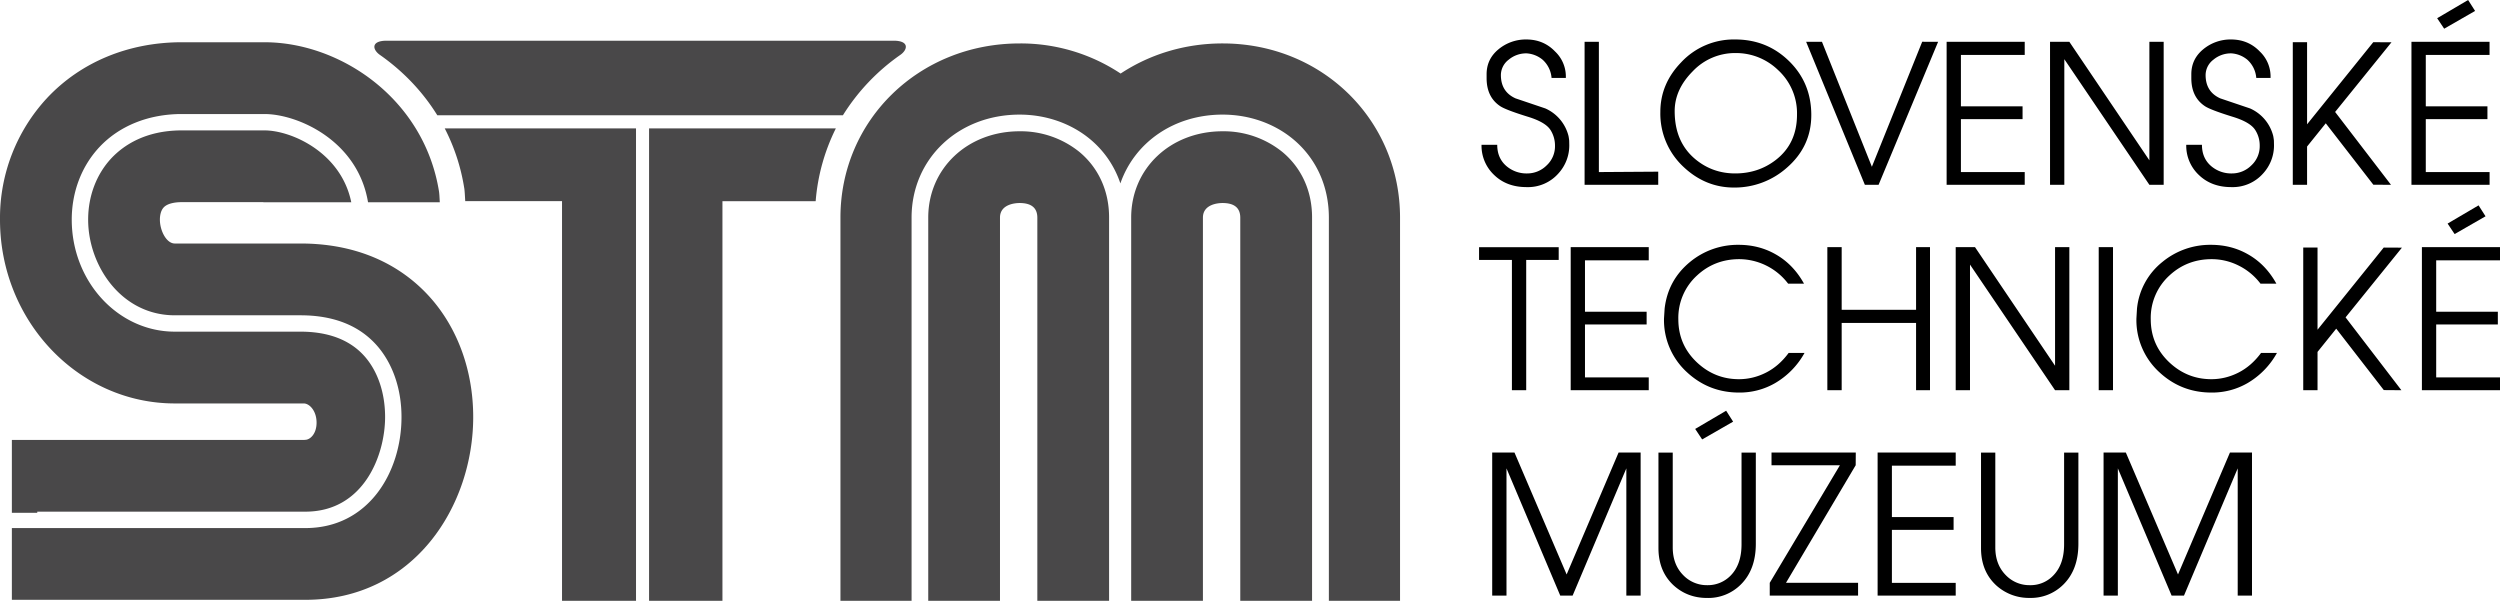<svg xmlns="http://www.w3.org/2000/svg" xml:space="preserve" id="Layer_1" x="0" y="0" viewBox="0 0 56.693 13.625"><style>.st0{fill:#494849}</style><path d="M33.953 3.284q0 .307.214.487a.7.7 0 0 0 .467.162.62.62 0 0 0 .439-.182.59.59 0 0 0 .19-.441.66.66 0 0 0-.1-.359q-.113-.18-.51-.302-.506-.157-.632-.241-.309-.205-.309-.636v-.088q0-.346.272-.568a.97.97 0 0 1 .627-.221q.395 0 .657.276a.78.78 0 0 1 .241.552v.044h-.324a.62.62 0 0 0-.202-.412.63.63 0 0 0-.364-.145.62.62 0 0 0-.408.145.44.44 0 0 0-.175.346q0 .381.333.53l.675.228a.93.93 0 0 1 .526.627q.014.08.015.107l.002.099a.94.94 0 0 1-.241.635.92.92 0 0 1-.728.316q-.452 0-.736-.276a.91.91 0 0 1-.285-.684zM36.258 3.902l1.346-.009v.298h-1.67V.948h.324zM37.652 2.539q0-.636.469-1.122a1.63 1.63 0 0 1 1.227-.522q.723 0 1.225.493t.502 1.221q0 .714-.557 1.197a1.78 1.78 0 0 1-1.197.447q-.644 0-1.14-.465a1.65 1.65 0 0 1-.529-1.249m.325-.017q0 .705.478 1.096.386.315.894.315.522 0 .916-.302.486-.373.486-1.03a1.33 1.33 0 0 0-.434-1.017 1.37 1.37 0 0 0-.96-.381 1.32 1.32 0 0 0-.971.414q-.41.413-.409.905M42.29 4.191 40.958.948h.359l1.132 2.834L43.59.947l.361.001-1.35 3.243zM44.144 4.191V.948h1.771v.298h-1.447v1.166h1.398v.289h-1.398v1.201h1.447v.289zM46.813 4.191h-.324V.948h.438l1.815 2.688V.948h.324v3.243h-.324l-1.929-2.849zM49.934 3.284q0 .307.214.487a.7.7 0 0 0 .467.162.62.62 0 0 0 .439-.182.59.59 0 0 0 .19-.441.65.65 0 0 0-.1-.359q-.112-.18-.51-.302-.506-.157-.632-.241-.309-.205-.309-.636v-.088q0-.346.272-.568a.97.97 0 0 1 .627-.221q.394 0 .657.276a.78.78 0 0 1 .241.552v.044h-.324a.62.62 0 0 0-.202-.412.63.63 0 0 0-.364-.145.62.62 0 0 0-.408.145.44.44 0 0 0-.175.346q0 .381.333.53l.675.228a.93.93 0 0 1 .526.627q.014.08.015.107l.002.099a.94.94 0 0 1-.241.635.92.92 0 0 1-.728.316q-.451 0-.736-.276a.91.91 0 0 1-.285-.684zM51.994 4.191V.957h.324v1.862L53.819.957l.413.002-1.278 1.58 1.267 1.652-.4-.002-1.079-1.393-.424.527v.868h-.359zM54.685 4.191V.948h1.771v.298H55.01v1.166h1.398v.289H55.01v1.201h1.447v.289zm.583-3.778L55.97 0l.158.248-.701.403zM34.286 8.849V5.894h-.745v-.289h1.806v.289h-.737v2.955zM35.619 8.849V5.605h1.77v.298h-1.446v1.166h1.398v.289h-1.398v1.201h1.446v.29zM37.749 6.999q.075-.648.579-1.061a1.7 1.7 0 0 1 1.1-.386q.456 0 .829.21.407.227.653.671h-.36a1.4 1.4 0 0 0-.503-.414 1.4 1.4 0 0 0-.604-.142q-.558 0-.957.368a1.3 1.3 0 0 0-.426.995q0 .583.426.982.404.377.948.377.32 0 .614-.149t.514-.447h.36a1.8 1.8 0 0 1-.666.684 1.6 1.6 0 0 1-.82.215q-.679 0-1.175-.456a1.6 1.6 0 0 1-.526-1.227zM41.439 8.849V5.605h.325v1.42h1.687v-1.42h.316v3.244h-.316V7.323h-1.687v1.526h-.36zM44.674 8.849h-.324V5.605h.438l1.815 2.689V5.605h.324v3.244h-.324L44.674 6zM47.593 5.605h.324v3.244h-.324zM48.461 6.999a1.55 1.55 0 0 1 .579-1.061 1.7 1.7 0 0 1 1.1-.386q.456 0 .829.21.408.227.653.671h-.36a1.4 1.4 0 0 0-.503-.414 1.36 1.36 0 0 0-.603-.142q-.558 0-.957.368a1.3 1.3 0 0 0-.426.995q0 .583.426.982.404.377.948.377.32 0 .614-.149t.514-.447h.36a1.8 1.8 0 0 1-.666.684 1.6 1.6 0 0 1-.82.215q-.68 0-1.175-.456a1.6 1.6 0 0 1-.526-1.227zM52.231 8.849V5.614h.324v1.863l1.501-1.863.413.002-1.278 1.581 1.266 1.652-.399-.003-1.079-1.393-.424.527v.869h-.359zM54.922 8.849V5.605h1.771v.298h-1.447v1.166h1.398v.289h-1.398v1.201h1.447v.289zm.583-3.779.702-.413.158.248-.701.403zM33.839 13.506v-3.244h.505l1.183 2.765 1.178-2.765h.5v3.244h-.324v-2.885l-1.218 2.885h-.281l-1.219-2.885v2.885zM37.609 12.428v-2.165h.324v2.151q0 .39.241.632a.74.74 0 0 0 .539.224.72.72 0 0 0 .539-.224q.241-.25.241-.702v-2.081h.324v2.069q0 .588-.342.925a1.04 1.04 0 0 1-.763.303q-.447 0-.763-.289-.34-.318-.34-.843m.833-2.701.702-.413.158.248-.702.403zM41.724 10.551h-1.551v-.289h1.911l-.002.288-1.581 2.667h1.635v.289h-2.003v-.289zM42.579 13.506v-3.244h1.771v.298h-1.447v1.166h1.399v.29h-1.399v1.201h1.447v.289zM44.924 12.428v-2.165h.324v2.151q0 .39.241.632a.74.74 0 0 0 .539.224.71.71 0 0 0 .539-.224q.241-.25.241-.702v-2.081h.324v2.069q0 .588-.342.925a1.04 1.04 0 0 1-.763.302 1.1 1.1 0 0 1-.763-.289q-.34-.317-.34-.842M47.703 13.506v-3.244h.505l1.183 2.765 1.178-2.765h.5v3.244h-.324v-2.885l-1.218 2.885h-.281l-1.219-2.885v2.885z"/><path d="M3.964 9.149h2.924c.131 0 .291.169.291.435 0 .269-.159.389-.251.389 0 0-.008.003-.033.003H.269v1.653h.576v-.026h6.08c1.326 0 1.808-1.283 1.808-2.146 0-.545-.164-1.032-.461-1.372-.328-.374-.819-.564-1.458-.564h-2.85c-1.289 0-2.337-1.139-2.337-2.54 0-.63.224-1.216.63-1.648.453-.482 1.115-.747 1.865-.747h1.876c.743 0 2.114.592 2.348 2.001h1.627c-.008-.154-.008-.159-.016-.235C9.624 2.243 7.72.958 5.998.958H4.122c-1.204 0-2.287.448-3.051 1.261A4 4 0 0 0 0 4.981c0 2.298 1.778 4.168 3.964 4.168" class="st0"/><path d="M5.998 2.957H4.122c-.828 0-1.324.343-1.595.63-.34.364-.528.859-.528 1.394 0 1.043.751 2.169 1.965 2.169h2.85c.752 0 1.336.232 1.738.691.356.408.553.982.553 1.616 0 1.251-.748 2.518-2.179 2.518H.269v1.627h6.656c2.472 0 3.806-2.136 3.806-4.145 0-1.029-.339-1.984-.955-2.688-.497-.568-1.415-1.247-2.962-1.247h-2.85c-.19 0-.338-.291-.338-.541 0-.069.011-.198.088-.279.096-.102.297-.118.408-.118h1.846l.01.003h1.988c-.231-1.132-1.36-1.63-1.968-1.63M20.672 13.625v-8.69c0-1.332 1.053-2.336 2.45-2.336.599 0 1.168.199 1.601.559.321.268.553.611.684 1.001.321-.926 1.211-1.56 2.319-1.56.599 0 1.168.199 1.601.559.521.434.808 1.065.808 1.777v8.69h1.614v-8.69c0-2.215-1.767-3.95-4.023-3.95-.866 0-1.66.251-2.313.683a4.1 4.1 0 0 0-2.29-.683c-2.279 0-4.064 1.735-4.064 3.95v8.69z" class="st0"/><path d="M29.083 3.448a2.12 2.12 0 0 0-1.359-.471c-1.181 0-2.072.842-2.072 1.958v8.69h1.627v-8.69c0-.315.37-.331.444-.331q.402 0 .403.331v8.69h1.628v-8.69c.002-.598-.237-1.126-.671-1.487M24.481 3.448a2.12 2.12 0 0 0-1.359-.471c-1.181 0-2.072.842-2.072 1.958v8.69h1.627v-8.69c0-.315.37-.331.444-.331q.402 0 .403.331v8.69h1.627v-8.69c.002-.598-.237-1.126-.67-1.487M10.527 4.262l.003.017.002.017c.008.079.008.089.016.23l.002.035h2.195v9.063h1.678V2.911h-4.338c.21.408.364.859.442 1.351M14.719 13.625h1.664V4.562h2.114a4.5 4.5 0 0 1 .458-1.651h-4.236zM20.263.923H8.769c-.362 0-.324.202-.155.321.509.356.961.817 1.303 1.37h9.198a4.7 4.7 0 0 1 1.303-1.37c.169-.119.207-.321-.155-.321" class="st0"/></svg>